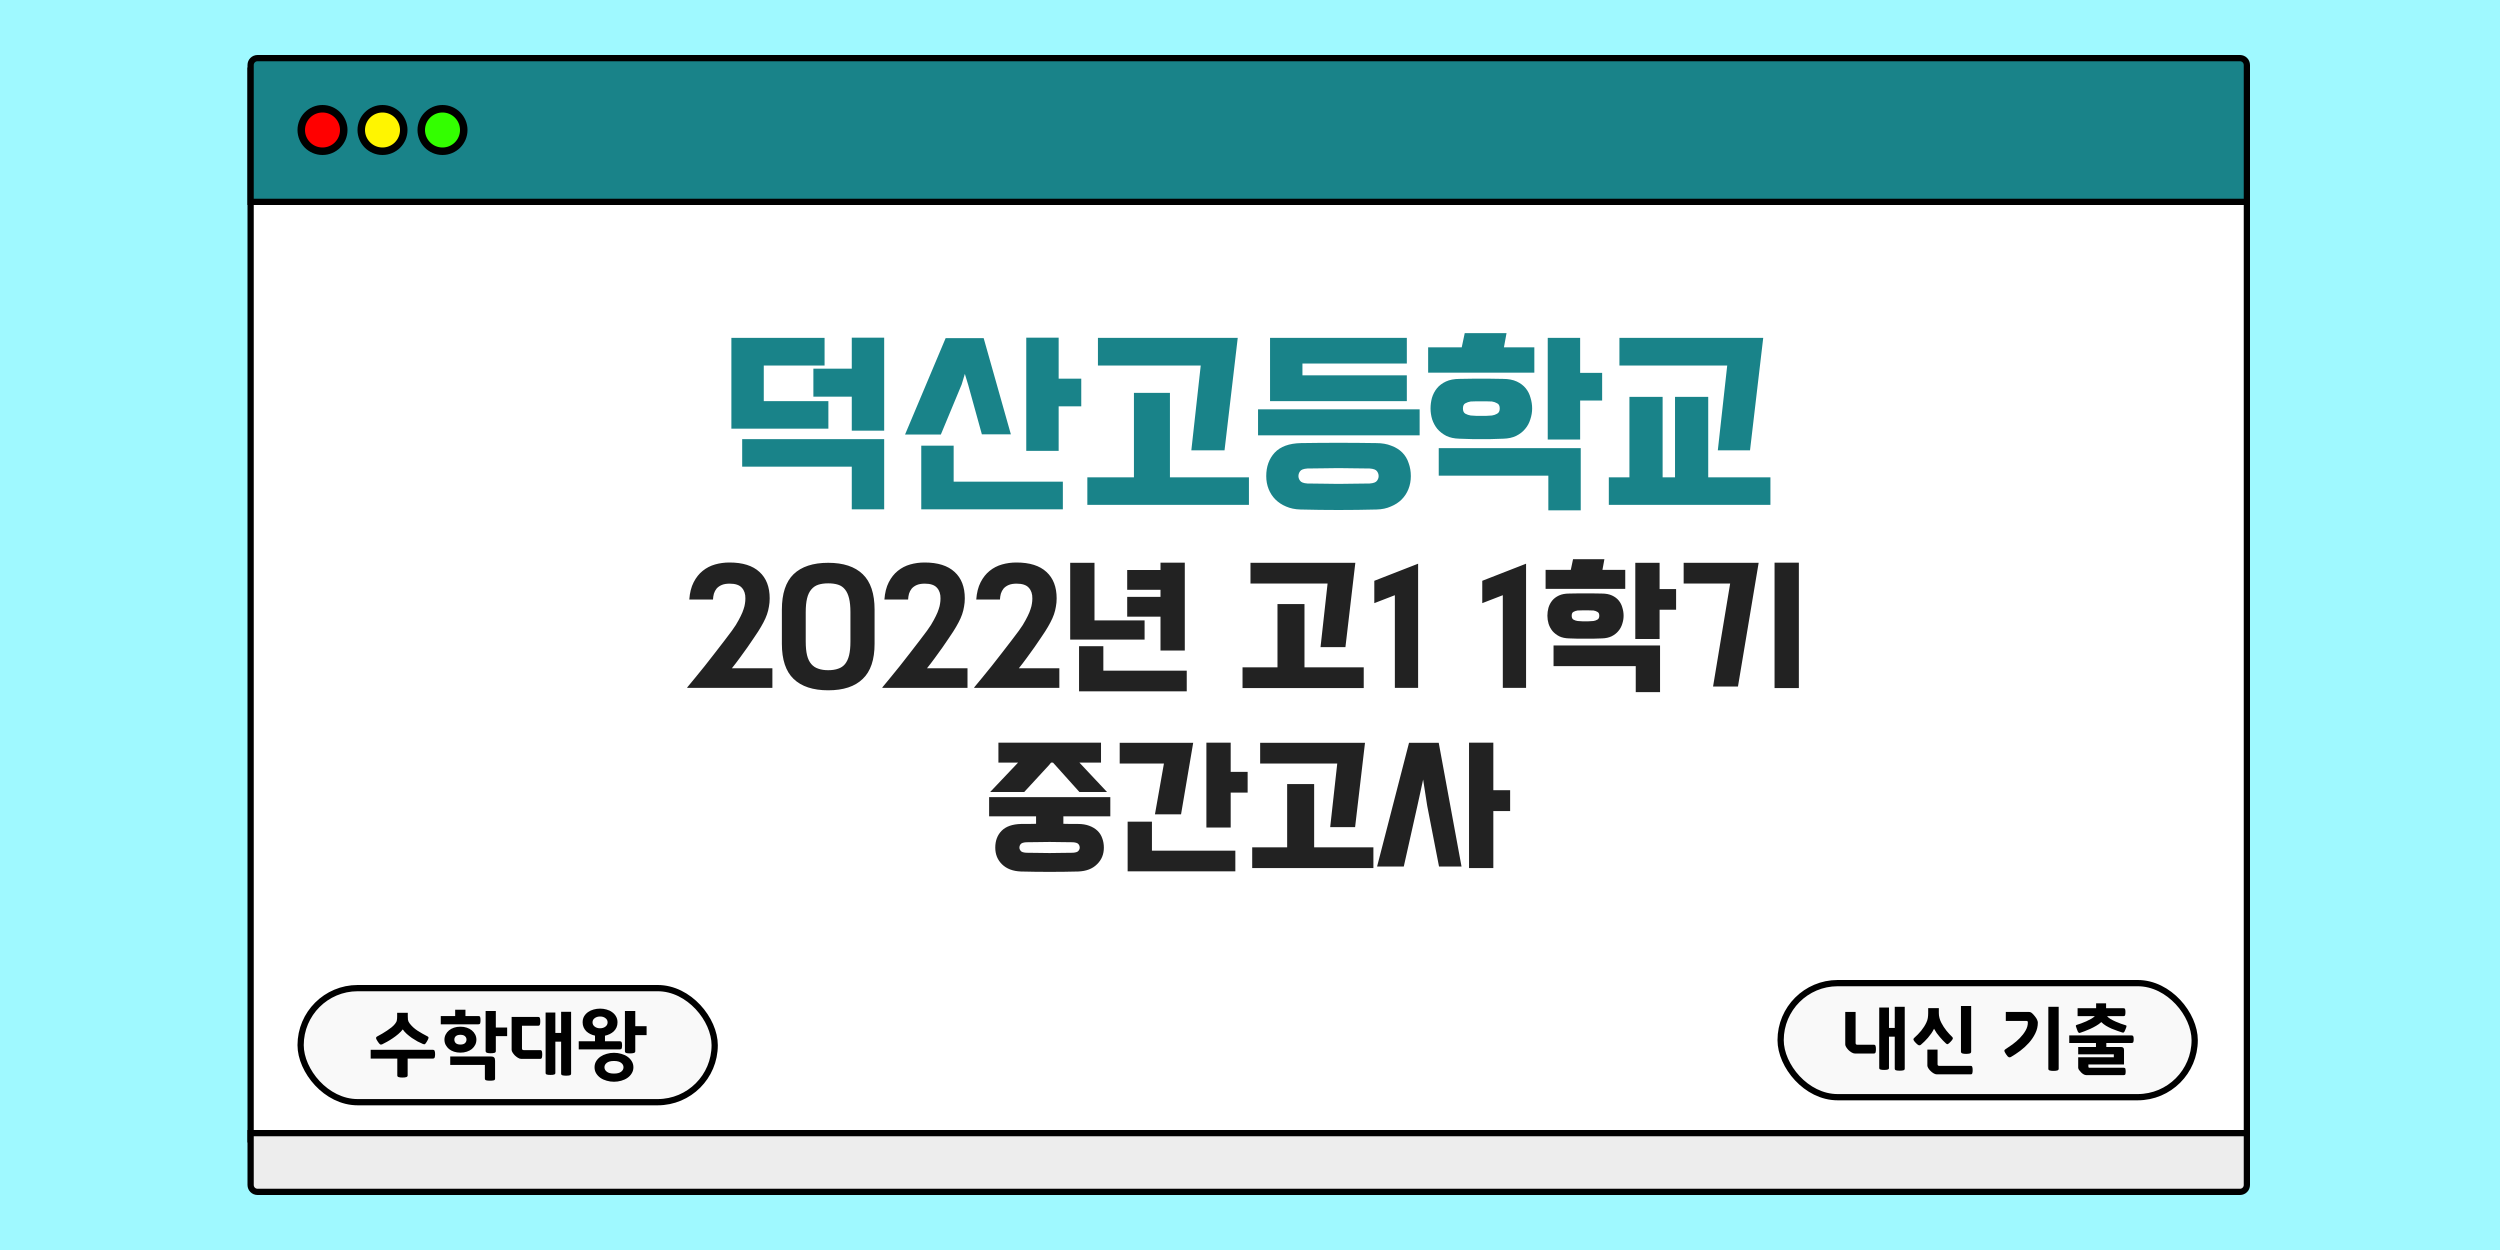 <svg width="1000" height="500" viewBox="0 0 1000 500" fill="none" xmlns="http://www.w3.org/2000/svg">
<rect width="1000" height="500" fill="#9FF9FF"/>
<rect x="100.25" y="28.25" width="798.5" height="427.5" fill="white" stroke="black" stroke-width="2.5"/>
<path d="M100.25 26C100.25 24.481 101.481 23.25 103 23.25H896C897.519 23.25 898.75 24.481 898.75 26V80.75H100.25V26Z" fill="#198389" stroke="black" stroke-width="2.5"/>
<rect x="120.25" y="395.25" width="165.625" height="45.625" rx="22.812" fill="#F9F9F9" stroke="black" stroke-width="2.5"/>
<path d="M331.351 171.48H292.551V135.16H329.831V146.2H305.511V160.44H331.351V171.48ZM340.711 186.68H296.871V175.64H353.671V203.72H340.711V186.68ZM325.351 147.48H340.711V135.08H353.671V172.28H340.711V158.68H325.351V147.48ZM404.343 173.72H392.743L387.303 154.04L385.943 149.56L384.663 153.8L376.343 173.8H362.023L378.263 135.24H393.463L404.343 173.72ZM381.463 192.68H425.143V203.72H368.503V178.28H381.463V192.68ZM432.503 162.52H423.463V180.36H410.503V135.08H423.463V151.48H432.503V162.52ZM439.174 135.16H495.094L489.814 180.12H476.534L480.294 146.2H439.174V135.16ZM499.574 201.96H434.934V190.92H453.574V157.16H467.974V190.92H499.574V201.96ZM567.855 163.72V174.12H503.215V163.72H567.855ZM520.175 203.8C518.042 203.747 516.122 203.347 514.415 202.6C512.762 201.907 511.348 200.973 510.175 199.8C509.002 198.627 508.095 197.24 507.455 195.64C506.815 194.04 506.495 192.307 506.495 190.44C506.495 186.653 507.615 183.533 509.855 181.08C512.148 178.627 515.642 177.347 520.335 177.24C530.362 177.08 540.415 177.08 550.495 177.24C552.788 177.24 554.788 177.587 556.495 178.28C558.255 178.92 559.722 179.827 560.895 181C562.068 182.173 562.922 183.587 563.455 185.24C564.042 186.84 564.335 188.573 564.335 190.44C564.335 192.307 564.015 194.04 563.375 195.64C562.735 197.24 561.828 198.627 560.655 199.8C559.482 200.973 558.042 201.907 556.335 202.6C554.682 203.347 552.788 203.747 550.655 203.8C540.468 204.067 530.308 204.067 520.175 203.8ZM547.855 193.4C549.402 193.293 550.388 192.92 550.815 192.28C551.242 191.693 551.455 191.08 551.455 190.44C551.455 189.747 551.242 189.107 550.815 188.52C550.388 187.88 549.402 187.507 547.855 187.4C545.562 187.347 543.402 187.32 541.375 187.32C539.348 187.267 537.348 187.24 535.375 187.24C533.455 187.24 531.482 187.267 529.455 187.32C527.428 187.32 525.268 187.347 522.975 187.4C521.428 187.507 520.442 187.88 520.015 188.52C519.588 189.107 519.375 189.747 519.375 190.44C519.375 191.08 519.588 191.693 520.015 192.28C520.442 192.92 521.428 193.293 522.975 193.4C525.268 193.453 527.428 193.48 529.455 193.48C531.482 193.533 533.455 193.56 535.375 193.56C537.348 193.56 539.348 193.533 541.375 193.48C543.402 193.48 545.562 193.453 547.855 193.4ZM562.735 150.12V160.44H508.015V135.16H562.735V145.4H520.975V150.12H562.735ZM583.736 175.48C581.71 175.427 579.976 175.053 578.536 174.36C577.096 173.613 575.896 172.68 574.936 171.56C574.03 170.44 573.336 169.16 572.856 167.72C572.43 166.28 572.216 164.84 572.216 163.4C572.216 161.96 572.403 160.547 572.776 159.16C573.203 157.72 573.87 156.44 574.776 155.32C575.683 154.2 576.883 153.293 578.376 152.6C579.87 151.907 581.71 151.56 583.896 151.56C585.87 151.507 587.496 151.48 588.776 151.48C590.11 151.48 591.363 151.48 592.536 151.48C593.71 151.48 594.936 151.48 596.216 151.48C597.496 151.48 599.15 151.507 601.176 151.56C603.363 151.56 605.203 151.907 606.696 152.6C608.19 153.293 609.39 154.2 610.296 155.32C611.203 156.44 611.843 157.72 612.216 159.16C612.643 160.547 612.856 161.96 612.856 163.4C612.856 164.84 612.616 166.28 612.136 167.72C611.71 169.16 611.016 170.44 610.056 171.56C609.15 172.68 607.95 173.613 606.456 174.36C605.016 175.053 603.31 175.427 601.336 175.48C599.31 175.533 597.63 175.587 596.296 175.64C594.963 175.64 593.71 175.64 592.536 175.64C591.363 175.64 590.11 175.64 588.776 175.64C587.443 175.587 585.763 175.533 583.736 175.48ZM619.336 190.28H575.496V179.24H632.296V204.12H619.336V190.28ZM640.856 160.2H632.056V175.8H619.096V135.16H632.056V149.16H640.856V160.2ZM613.736 149.08H571.256V138.92H584.696L585.896 133.24H602.616L601.576 138.92H613.736V149.08ZM596.776 166.2C597.523 166.093 598.216 165.853 598.856 165.48C599.55 165.107 599.896 164.413 599.896 163.4C599.896 162.333 599.55 161.64 598.856 161.32C598.216 160.947 597.523 160.707 596.776 160.6C595.71 160.547 594.856 160.52 594.216 160.52C593.63 160.52 593.07 160.52 592.536 160.52C592.003 160.52 591.416 160.52 590.776 160.52C590.19 160.52 589.363 160.547 588.296 160.6C587.55 160.707 586.83 160.947 586.136 161.32C585.496 161.64 585.176 162.333 585.176 163.4C585.176 164.413 585.496 165.107 586.136 165.48C586.83 165.853 587.55 166.093 588.296 166.2C589.363 166.253 590.19 166.307 590.776 166.36C591.416 166.36 592.003 166.36 592.536 166.36C593.07 166.36 593.63 166.36 594.216 166.36C594.856 166.307 595.71 166.253 596.776 166.2ZM708.168 201.96H643.528V190.92H651.768V158.76H665.048V190.92H670.008V158.76H683.288V190.92H708.168V201.96ZM647.768 135.16H705.288L700.008 180.12H687.128L690.888 146.2H647.768V135.16Z" fill="#198389"/>
<path d="M274.874 274.98C275.714 273.98 276.754 272.72 277.994 271.2C279.234 269.72 280.534 268.12 281.894 266.4C283.254 264.68 284.614 262.94 285.974 261.18C287.374 259.38 288.654 257.72 289.814 256.2C290.974 254.68 291.954 253.38 292.754 252.3C293.554 251.18 294.074 250.42 294.314 250.02C295.154 248.62 295.814 247.42 296.294 246.42C296.814 245.38 297.194 244.46 297.434 243.66C297.714 242.86 297.894 242.14 297.974 241.5C298.094 240.82 298.154 240.12 298.154 239.4C298.194 237.6 297.714 236.16 296.714 235.08C295.754 234 294.134 233.46 291.854 233.46C290.574 233.46 289.514 233.64 288.674 234C287.834 234.36 287.154 234.84 286.634 235.44C286.154 236.04 285.794 236.72 285.554 237.48C285.354 238.24 285.234 239.02 285.194 239.82H275.714C275.914 237.1 276.494 234.8 277.454 232.92C278.414 231.04 279.614 229.52 281.054 228.36C282.534 227.16 284.194 226.3 286.034 225.78C287.874 225.26 289.794 225 291.794 225C297.074 225 301.074 226.26 303.794 228.78C306.514 231.26 307.874 234.78 307.874 239.34C307.874 240.5 307.774 241.6 307.574 242.64C307.414 243.68 307.154 244.72 306.794 245.76C306.434 246.8 305.954 247.88 305.354 249C304.794 250.08 304.094 251.28 303.254 252.6C302.894 253.12 302.334 253.96 301.574 255.12C300.854 256.24 299.994 257.5 298.994 258.9C298.034 260.26 296.994 261.7 295.874 263.22C294.794 264.7 293.754 266.06 292.754 267.3H308.954V275.16H274.934L274.874 274.98ZM312.752 243.84C312.752 237.44 314.312 232.72 317.432 229.68C320.592 226.64 325.212 225.12 331.292 225.12C337.332 225.12 341.932 226.64 345.092 229.68C348.252 232.72 349.832 237.44 349.832 243.84V257.52C349.832 263.88 348.252 268.56 345.092 271.56C341.972 274.6 337.372 276.12 331.292 276.12C325.212 276.12 320.592 274.6 317.432 271.56C314.312 268.56 312.752 263.88 312.752 257.52V243.84ZM322.292 256.62C322.292 258.82 322.472 260.66 322.832 262.14C323.192 263.58 323.752 264.74 324.512 265.62C325.272 266.5 326.212 267.12 327.332 267.48C328.452 267.88 329.772 268.08 331.292 268.08C332.812 268.08 334.132 267.88 335.252 267.48C336.372 267.12 337.292 266.5 338.012 265.62C338.732 264.74 339.272 263.58 339.632 262.14C339.992 260.66 340.172 258.82 340.172 256.62V244.86C340.172 242.66 339.992 240.82 339.632 239.34C339.272 237.86 338.732 236.68 338.012 235.8C337.292 234.88 336.372 234.24 335.252 233.88C334.132 233.52 332.812 233.34 331.292 233.34C329.772 233.34 328.452 233.52 327.332 233.88C326.212 234.24 325.272 234.88 324.512 235.8C323.752 236.68 323.192 237.86 322.832 239.34C322.472 240.82 322.292 242.66 322.292 244.86V256.62ZM352.921 274.98C353.761 273.98 354.801 272.72 356.041 271.2C357.281 269.72 358.581 268.12 359.941 266.4C361.301 264.68 362.661 262.94 364.021 261.18C365.421 259.38 366.701 257.72 367.861 256.2C369.021 254.68 370.001 253.38 370.801 252.3C371.601 251.18 372.121 250.42 372.361 250.02C373.201 248.62 373.861 247.42 374.341 246.42C374.861 245.38 375.241 244.46 375.481 243.66C375.761 242.86 375.941 242.14 376.021 241.5C376.141 240.82 376.201 240.12 376.201 239.4C376.241 237.6 375.761 236.16 374.761 235.08C373.801 234 372.181 233.46 369.901 233.46C368.621 233.46 367.561 233.64 366.721 234C365.881 234.36 365.201 234.84 364.681 235.44C364.201 236.04 363.841 236.72 363.601 237.48C363.401 238.24 363.281 239.02 363.241 239.82H353.761C353.961 237.1 354.541 234.8 355.501 232.92C356.461 231.04 357.661 229.52 359.101 228.36C360.581 227.16 362.241 226.3 364.081 225.78C365.921 225.26 367.841 225 369.841 225C375.121 225 379.121 226.26 381.841 228.78C384.561 231.26 385.921 234.78 385.921 239.34C385.921 240.5 385.821 241.6 385.621 242.64C385.461 243.68 385.201 244.72 384.841 245.76C384.481 246.8 384.001 247.88 383.401 249C382.841 250.08 382.141 251.28 381.301 252.6C380.941 253.12 380.381 253.96 379.621 255.12C378.901 256.24 378.041 257.5 377.041 258.9C376.081 260.26 375.041 261.7 373.921 263.22C372.841 264.7 371.801 266.06 370.801 267.3H387.001V275.16H352.981L352.921 274.98ZM389.659 274.98C390.499 273.98 391.539 272.72 392.779 271.2C394.019 269.72 395.319 268.12 396.679 266.4C398.039 264.68 399.399 262.94 400.759 261.18C402.159 259.38 403.439 257.72 404.599 256.2C405.759 254.68 406.739 253.38 407.539 252.3C408.339 251.18 408.859 250.42 409.099 250.02C409.939 248.62 410.599 247.42 411.079 246.42C411.599 245.38 411.979 244.46 412.219 243.66C412.499 242.86 412.679 242.14 412.759 241.5C412.879 240.82 412.939 240.12 412.939 239.4C412.979 237.6 412.499 236.16 411.499 235.08C410.539 234 408.919 233.46 406.639 233.46C405.359 233.46 404.299 233.64 403.459 234C402.619 234.36 401.939 234.84 401.419 235.44C400.939 236.04 400.579 236.72 400.339 237.48C400.139 238.24 400.019 239.02 399.979 239.82H390.499C390.699 237.1 391.279 234.8 392.239 232.92C393.199 231.04 394.399 229.52 395.839 228.36C397.319 227.16 398.979 226.3 400.819 225.78C402.659 225.26 404.579 225 406.579 225C411.859 225 415.859 226.26 418.579 228.78C421.299 231.26 422.659 234.78 422.659 239.34C422.659 240.5 422.559 241.6 422.359 242.64C422.199 243.68 421.939 244.72 421.579 245.76C421.219 246.8 420.739 247.88 420.139 249C419.579 250.08 418.879 251.28 418.039 252.6C417.679 253.12 417.119 253.96 416.359 255.12C415.639 256.24 414.779 257.5 413.779 258.9C412.819 260.26 411.779 261.7 410.659 263.22C409.579 264.7 408.539 266.06 407.539 267.3H423.739V275.16H389.719L389.659 274.98ZM450.878 228H464.198V225.06H473.918V260.22H464.198V246.66H450.878V238.74H464.198V235.92H450.878V228ZM457.838 255.84H428.078V225.12H437.798V248.16H457.838V255.84ZM441.338 268.26H474.698V276.54H431.618V258.48H441.338V268.26ZM500.193 225.12H542.133L538.173 258.84H528.213L531.033 233.4H500.193V225.12ZM545.493 275.22H497.013V266.94H510.993V241.62H521.793V266.94H545.493V275.22ZM557.944 275.16V238.08L549.724 241.26V232.32L567.244 225.48V275.16H557.944ZM601.127 275.16V238.08L592.907 241.26V232.32L610.427 225.48V275.16H601.127ZM627.599 255.36C626.079 255.32 624.779 255.04 623.699 254.52C622.619 253.96 621.719 253.26 620.999 252.42C620.319 251.58 619.799 250.62 619.439 249.54C619.119 248.46 618.959 247.38 618.959 246.3C618.959 245.22 619.099 244.16 619.379 243.12C619.699 242.04 620.199 241.08 620.879 240.24C621.559 239.4 622.459 238.72 623.579 238.2C624.699 237.68 626.079 237.42 627.719 237.42C629.199 237.38 630.419 237.36 631.379 237.36C632.379 237.36 633.319 237.36 634.199 237.36C635.079 237.36 635.999 237.36 636.959 237.36C637.919 237.36 639.159 237.38 640.679 237.42C642.319 237.42 643.699 237.68 644.819 238.2C645.939 238.72 646.839 239.4 647.519 240.24C648.199 241.08 648.679 242.04 648.959 243.12C649.279 244.16 649.439 245.22 649.439 246.3C649.439 247.38 649.259 248.46 648.899 249.54C648.579 250.62 648.059 251.58 647.339 252.42C646.659 253.26 645.759 253.96 644.639 254.52C643.559 255.04 642.279 255.32 640.799 255.36C639.279 255.4 638.019 255.44 637.019 255.48C636.019 255.48 635.079 255.48 634.199 255.48C633.319 255.48 632.379 255.48 631.379 255.48C630.379 255.44 629.119 255.4 627.599 255.36ZM654.299 266.46H621.419V258.18H664.019V276.84H654.299V266.46ZM670.439 243.9H663.839V255.6H654.119V225.12H663.839V235.62H670.439V243.9ZM650.099 235.56H618.239V227.94H628.319L629.219 223.68H641.759L640.979 227.94H650.099V235.56ZM637.379 248.4C637.939 248.32 638.459 248.14 638.939 247.86C639.459 247.58 639.719 247.06 639.719 246.3C639.719 245.5 639.459 244.98 638.939 244.74C638.459 244.46 637.939 244.28 637.379 244.2C636.579 244.16 635.939 244.14 635.459 244.14C635.019 244.14 634.599 244.14 634.199 244.14C633.799 244.14 633.359 244.14 632.879 244.14C632.439 244.14 631.819 244.16 631.019 244.2C630.459 244.28 629.919 244.46 629.399 244.74C628.919 244.98 628.679 245.5 628.679 246.3C628.679 247.06 628.919 247.58 629.399 247.86C629.919 248.14 630.459 248.32 631.019 248.4C631.819 248.44 632.439 248.48 632.879 248.52C633.359 248.52 633.799 248.52 634.199 248.52C634.599 248.52 635.019 248.52 635.459 248.52C635.939 248.48 636.579 248.44 637.379 248.4ZM673.463 225.12H703.463L695.183 274.62H685.223L692.063 233.4H673.463V225.12ZM719.543 275.22H709.823V225.06H719.543V275.22ZM408.366 348.6C405.166 348.48 402.646 347.52 400.806 345.72C399.006 343.96 398.106 341.74 398.106 339.06C398.106 336.3 398.946 334.06 400.626 332.34C402.346 330.58 404.966 329.66 408.486 329.58C409.486 329.58 410.466 329.58 411.426 329.58C412.426 329.54 413.426 329.52 414.426 329.52V326.52H395.646V318.84H444.126V326.52H425.346V329.52C426.306 329.52 427.266 329.54 428.226 329.58C429.186 329.58 430.166 329.58 431.166 329.58C432.886 329.58 434.386 329.82 435.666 330.3C436.986 330.78 438.086 331.44 438.966 332.28C439.846 333.12 440.486 334.12 440.886 335.28C441.326 336.44 441.546 337.7 441.546 339.06C441.546 341.74 440.626 343.96 438.786 345.72C436.986 347.52 434.486 348.48 431.286 348.6C423.646 348.8 416.006 348.8 408.366 348.6ZM431.766 305.04L442.806 316.8H431.766L421.206 305.04H420.426L419.646 306L409.686 316.8H396.066L407.226 305.04H399.366V297.06H440.406V305.04H431.766ZM429.186 341.1C430.346 341.02 431.086 340.76 431.406 340.32C431.726 339.92 431.886 339.5 431.886 339.06C431.886 338.54 431.726 338.08 431.406 337.68C431.086 337.24 430.346 336.98 429.186 336.9C427.466 336.86 425.846 336.84 424.326 336.84C422.806 336.8 421.306 336.78 419.826 336.78C418.346 336.78 416.846 336.8 415.326 336.84C413.806 336.84 412.186 336.86 410.466 336.9C409.306 336.98 408.566 337.24 408.246 337.68C407.926 338.08 407.766 338.54 407.766 339.06C407.766 339.5 407.926 339.92 408.246 340.32C408.566 340.76 409.306 341.02 410.466 341.1C412.186 341.14 413.806 341.16 415.326 341.16C416.846 341.2 418.346 341.22 419.826 341.22C421.306 341.22 422.806 341.2 424.326 341.16C425.846 341.16 427.466 341.14 429.186 341.1ZM447.877 297.12H477.277L472.417 325.74H461.977L465.577 305.4H447.877V297.12ZM499.057 317.04H492.277V331.02H482.557V297.06H492.277V308.76H499.057V317.04ZM460.777 340.26H494.137V348.54H451.057V328.68H460.777V340.26ZM504.06 297.12H546L542.04 330.84H532.08L534.9 305.4H504.06V297.12ZM549.36 347.22H500.88V338.94H514.86V313.62H525.66V338.94H549.36V347.22ZM584.611 346.62H575.611L570.871 322.26L569.251 311.82L566.971 322.26L561.511 346.62H550.831L563.611 297.12H575.491L584.611 346.62ZM604.051 324.42H597.331V347.22H587.611V297.06H597.331V316.08H604.051V324.42Z" fill="#222222"/>
<path d="M173.109 419.92C173.509 419.92 173.759 420.07 173.859 420.37C173.979 420.67 174.039 421.11 174.039 421.69C174.039 422.27 173.979 422.71 173.859 423.01C173.759 423.29 173.509 423.43 173.109 423.43H163.059V430.15C163.059 430.49 162.879 430.72 162.519 430.84C162.159 430.96 161.639 431.02 160.959 431.02C160.319 431.02 159.819 430.96 159.459 430.84C159.099 430.74 158.919 430.52 158.919 430.18V423.43H148.269V419.92H173.109ZM169.209 417.61C168.509 417.31 167.769 416.96 166.989 416.56C166.229 416.14 165.479 415.68 164.739 415.18C164.019 414.66 163.339 414.12 162.699 413.56C162.059 412.98 161.529 412.38 161.109 411.76C160.629 412.38 160.029 413 159.309 413.62C158.609 414.22 157.869 414.78 157.089 415.3C156.329 415.82 155.569 416.29 154.809 416.71C154.069 417.13 153.419 417.47 152.859 417.73C152.519 417.89 152.229 417.88 151.989 417.7C151.749 417.52 151.459 417.17 151.119 416.65C150.719 416.07 150.489 415.63 150.429 415.33C150.389 415.01 150.539 414.76 150.879 414.58C151.559 414.2 152.239 413.82 152.919 413.44C153.599 413.04 154.249 412.63 154.869 412.21C155.509 411.79 156.099 411.36 156.639 410.92C157.179 410.48 157.639 410.02 158.019 409.54C158.439 409.02 158.679 408.54 158.739 408.1C158.819 407.66 158.859 407.19 158.859 406.69V405.13H163.119V406.6C163.119 406.98 163.139 407.41 163.179 407.89C163.239 408.37 163.469 408.87 163.869 409.39C164.689 410.47 165.719 411.42 166.959 412.24C168.199 413.04 169.529 413.8 170.949 414.52C171.309 414.7 171.459 414.93 171.399 415.21C171.359 415.47 171.169 415.89 170.829 416.47C170.529 416.99 170.279 417.35 170.079 417.55C169.899 417.75 169.609 417.77 169.209 417.61ZM177.779 415.87C177.779 415.13 177.939 414.45 178.259 413.83C178.579 413.19 179.019 412.64 179.579 412.18C180.139 411.7 180.809 411.33 181.589 411.07C182.369 410.81 183.229 410.68 184.169 410.68C185.089 410.68 185.939 410.81 186.719 411.07C187.519 411.33 188.199 411.7 188.759 412.18C189.319 412.64 189.759 413.19 190.079 413.83C190.399 414.45 190.559 415.13 190.559 415.87C190.559 416.61 190.399 417.3 190.079 417.94C189.759 418.56 189.319 419.11 188.759 419.59C188.199 420.05 187.519 420.41 186.719 420.67C185.939 420.93 185.089 421.06 184.169 421.06C183.229 421.06 182.369 420.93 181.589 420.67C180.809 420.41 180.139 420.05 179.579 419.59C179.019 419.11 178.579 418.56 178.259 417.94C177.939 417.3 177.779 416.61 177.779 415.87ZM194.249 404.41H198.329V411.01H202.859V414.46H198.329V420.4C198.329 420.8 198.129 421.05 197.729 421.15C197.329 421.25 196.849 421.3 196.289 421.3C195.649 421.3 195.149 421.24 194.789 421.12C194.429 420.98 194.249 420.74 194.249 420.4V404.41ZM193.949 425.98H180.089V422.59H196.469C196.989 422.59 197.379 422.72 197.639 422.98C197.899 423.22 198.029 423.66 198.029 424.3V431.44C198.029 431.84 197.829 432.08 197.429 432.16C197.029 432.24 196.549 432.28 195.989 432.28C195.349 432.28 194.849 432.23 194.489 432.13C194.129 432.03 193.949 431.8 193.949 431.44V425.98ZM191.399 406.42C191.739 406.42 191.959 406.55 192.059 406.81C192.159 407.07 192.209 407.48 192.209 408.04C192.209 408.62 192.159 409.05 192.059 409.33C191.959 409.59 191.739 409.72 191.399 409.72H176.309V406.42H182.069V403.9H186.179V406.42H191.399ZM186.599 415.84C186.599 415.28 186.389 414.82 185.969 414.46C185.569 414.1 184.969 413.92 184.169 413.92C183.369 413.92 182.759 414.1 182.339 414.46C181.939 414.82 181.739 415.28 181.739 415.84C181.739 416.42 181.939 416.9 182.339 417.28C182.759 417.64 183.369 417.82 184.169 417.82C184.969 417.82 185.569 417.64 185.969 417.28C186.389 416.9 186.599 416.42 186.599 415.84ZM228.44 429.46C228.44 429.8 228.26 430.02 227.9 430.12C227.56 430.22 227.07 430.27 226.43 430.27C225.81 430.27 225.32 430.22 224.96 430.12C224.62 430.02 224.45 429.8 224.45 429.46V416.68H222.14V429.19C222.14 429.51 221.97 429.72 221.63 429.82C221.31 429.92 220.83 429.97 220.19 429.97C219.57 429.97 219.09 429.92 218.75 429.82C218.41 429.72 218.24 429.51 218.24 429.19V405.01H222.14V413.17H224.45V404.71H228.44V429.46ZM208.79 410.29V419.35C208.79 419.81 209.01 420.04 209.45 420.04H216.08C216.42 420.04 216.64 420.19 216.74 420.49C216.84 420.79 216.89 421.22 216.89 421.78C216.89 422.36 216.84 422.8 216.74 423.1C216.64 423.4 216.42 423.55 216.08 423.55H208.46C208.06 423.55 207.62 423.4 207.14 423.1C206.66 422.8 206.25 422.48 205.91 422.14C205.59 421.8 205.3 421.43 205.04 421.03C204.78 420.61 204.65 420.25 204.65 419.95V406.78H215.3C215.64 406.78 215.86 406.93 215.96 407.23C216.06 407.53 216.11 407.96 216.11 408.52C216.11 409.1 216.06 409.54 215.96 409.84C215.86 410.14 215.64 410.29 215.3 410.29H208.79ZM231.491 419.77V416.5H238.001V414.25C237.321 414.11 236.681 413.89 236.081 413.59C235.481 413.29 234.951 412.92 234.491 412.48C234.051 412.02 233.701 411.5 233.441 410.92C233.181 410.32 233.051 409.66 233.051 408.94C233.051 408.04 233.241 407.25 233.621 406.57C234.021 405.89 234.541 405.32 235.181 404.86C235.841 404.38 236.591 404.03 237.431 403.81C238.271 403.57 239.141 403.45 240.041 403.45C240.941 403.45 241.801 403.57 242.621 403.81C243.461 404.03 244.201 404.38 244.841 404.86C245.501 405.32 246.021 405.89 246.401 406.57C246.801 407.25 247.001 408.04 247.001 408.94C247.001 409.68 246.871 410.35 246.611 410.95C246.351 411.53 245.991 412.05 245.531 412.51C245.071 412.95 244.531 413.32 243.911 413.62C243.311 413.92 242.671 414.14 241.991 414.28V416.5H247.901C248.301 416.5 248.551 416.63 248.651 416.89C248.771 417.15 248.831 417.57 248.831 418.15C248.831 418.73 248.771 419.15 248.651 419.41C248.551 419.65 248.301 419.77 247.901 419.77H231.491ZM253.361 426.91C253.361 427.81 253.141 428.61 252.701 429.31C252.281 430.03 251.711 430.64 250.991 431.14C250.291 431.64 249.471 432.02 248.531 432.28C247.591 432.56 246.611 432.7 245.591 432.7C244.571 432.7 243.591 432.56 242.651 432.28C241.711 432.02 240.881 431.64 240.161 431.14C239.461 430.64 238.891 430.03 238.451 429.31C238.031 428.61 237.821 427.81 237.821 426.91C237.821 426.01 238.031 425.21 238.451 424.51C238.891 423.79 239.461 423.18 240.161 422.68C240.881 422.18 241.711 421.8 242.651 421.54C243.591 421.26 244.571 421.12 245.591 421.12C246.611 421.12 247.591 421.26 248.531 421.54C249.471 421.8 250.291 422.18 250.991 422.68C251.711 423.18 252.281 423.79 252.701 424.51C253.141 425.21 253.361 426.01 253.361 426.91ZM249.971 404.41H254.111V410.47H258.641V414.04H254.111V420.49C254.111 420.83 253.931 421.06 253.571 421.18C253.211 421.3 252.691 421.36 252.011 421.36C251.371 421.36 250.871 421.31 250.511 421.21C250.151 421.09 249.971 420.86 249.971 420.52V404.41ZM249.401 426.91C249.401 426.21 249.091 425.62 248.471 425.14C247.851 424.64 246.891 424.39 245.591 424.39C244.291 424.39 243.331 424.64 242.711 425.14C242.091 425.62 241.781 426.21 241.781 426.91C241.781 427.61 242.091 428.2 242.711 428.68C243.331 429.18 244.291 429.43 245.591 429.43C246.891 429.43 247.851 429.18 248.471 428.68C249.091 428.2 249.401 427.61 249.401 426.91ZM240.011 411.31C240.871 411.31 241.591 411.09 242.171 410.65C242.751 410.21 243.041 409.64 243.041 408.94C243.041 408.24 242.751 407.68 242.171 407.26C241.611 406.82 240.911 406.6 240.071 406.6C239.191 406.6 238.461 406.82 237.881 407.26C237.301 407.68 237.011 408.24 237.011 408.94C237.011 409.64 237.301 410.21 237.881 410.65C238.461 411.09 239.171 411.31 240.011 411.31Z" fill="black"/>
<circle cx="129" cy="52" r="8.5" fill="#FF0000" stroke="black" stroke-width="3"/>
<circle cx="153" cy="52" r="8.5" fill="#FFF500" stroke="black" stroke-width="3"/>
<circle cx="177" cy="52" r="8.5" fill="#33FF00" stroke="black" stroke-width="3"/>
<path d="M100.25 453.25H898.75V474C898.75 475.519 897.519 476.75 896 476.75H103C101.481 476.75 100.25 475.519 100.25 474V453.25Z" fill="#EDEDED" stroke="black" stroke-width="2.5"/>
<rect x="712.25" y="393.25" width="165.625" height="45.625" rx="22.812" fill="#F9F9F9" stroke="black" stroke-width="2.5"/>
<path d="M761.892 427.46C761.892 427.8 761.712 428.02 761.352 428.12C761.012 428.22 760.522 428.27 759.882 428.27C759.262 428.27 758.772 428.22 758.412 428.12C758.072 428.02 757.902 427.8 757.902 427.46V414.68H755.592V427.19C755.592 427.51 755.422 427.72 755.082 427.82C754.762 427.92 754.282 427.97 753.642 427.97C753.022 427.97 752.542 427.92 752.202 427.82C751.862 427.72 751.692 427.51 751.692 427.19V403.01H755.592V411.17H757.902V402.71H761.892V427.46ZM749.562 417.89C749.902 417.89 750.122 418.05 750.222 418.37C750.322 418.67 750.372 419.1 750.372 419.66C750.372 420.24 750.322 420.68 750.222 420.98C750.122 421.26 749.902 421.4 749.562 421.4H741.912C741.512 421.4 741.072 421.25 740.592 420.95C740.112 420.65 739.702 420.33 739.362 419.99C739.042 419.65 738.752 419.28 738.492 418.88C738.232 418.46 738.102 418.1 738.102 417.8V404.78H742.242V417.2C742.242 417.66 742.462 417.89 742.902 417.89H749.562ZM788.283 426.35C788.623 426.35 788.833 426.5 788.913 426.8C789.013 427.12 789.063 427.54 789.063 428.06C789.063 428.62 789.013 429.04 788.913 429.32C788.833 429.6 788.623 429.74 788.283 429.74H774.693C774.293 429.74 773.853 429.59 773.373 429.29C772.913 429.01 772.523 428.7 772.203 428.36C771.863 428.04 771.563 427.67 771.303 427.25C771.063 426.85 770.943 426.51 770.943 426.23V419.84H775.023V425.69C775.023 426.13 775.253 426.35 775.713 426.35H788.283ZM788.463 420.65C788.463 421.05 788.263 421.3 787.863 421.4C787.463 421.5 786.983 421.55 786.423 421.55C785.783 421.55 785.283 421.49 784.923 421.37C784.563 421.23 784.383 420.99 784.383 420.65V402.41H788.463V420.65ZM778.383 417.38C777.983 417.02 777.573 416.62 777.153 416.18C776.733 415.74 776.313 415.27 775.893 414.77C775.473 414.27 775.063 413.75 774.663 413.21C774.283 412.65 773.933 412.08 773.613 411.5C773.293 412.16 772.923 412.79 772.503 413.39C772.083 413.99 771.643 414.56 771.183 415.1C770.723 415.64 770.253 416.14 769.773 416.6C769.293 417.06 768.833 417.48 768.393 417.86C768.093 418.12 767.773 418.19 767.433 418.07C767.113 417.93 766.733 417.62 766.293 417.14C765.893 416.74 765.613 416.38 765.453 416.06C765.313 415.74 765.383 415.45 765.663 415.19C766.683 414.29 767.623 413.32 768.483 412.28C769.343 411.22 770.033 410.13 770.553 409.01C770.833 408.43 771.023 407.83 771.123 407.21C771.223 406.57 771.273 405.91 771.273 405.23V403.25H775.533V405.23C775.533 406.55 775.873 407.86 776.553 409.16C777.113 410.24 777.783 411.27 778.563 412.25C779.343 413.21 780.103 414.04 780.843 414.74C781.123 415.02 781.203 415.3 781.083 415.58C780.983 415.84 780.713 416.2 780.273 416.66C779.793 417.18 779.423 417.5 779.163 417.62C778.923 417.74 778.663 417.66 778.383 417.38ZM823.474 427.49C823.474 427.83 823.294 428.06 822.934 428.18C822.574 428.3 822.054 428.36 821.374 428.36C820.734 428.36 820.234 428.3 819.874 428.18C819.514 428.08 819.334 427.86 819.334 427.52V402.71H823.474V427.49ZM811.144 408.98C811.144 408.58 810.974 408.38 810.634 408.38H802.324V404.78H811.564C812.024 404.78 812.444 404.95 812.824 405.29C813.204 405.63 813.604 406.07 814.024 406.61C814.424 407.11 814.704 407.57 814.864 407.99C815.044 408.39 815.134 408.74 815.134 409.04C815.134 410.56 814.794 412 814.114 413.36C813.454 414.72 812.594 415.99 811.534 417.17C810.494 418.33 809.334 419.39 808.054 420.35C806.794 421.29 805.554 422.11 804.334 422.81C804.054 422.97 803.774 422.99 803.494 422.87C803.214 422.75 802.884 422.4 802.504 421.82C802.124 421.26 801.884 420.83 801.784 420.53C801.684 420.21 801.804 419.94 802.144 419.72C803.004 419.18 803.954 418.53 804.994 417.77C806.054 416.99 807.034 416.14 807.934 415.22C808.854 414.28 809.614 413.29 810.214 412.25C810.834 411.19 811.144 410.1 811.144 408.98ZM852.637 414.17C852.977 414.17 853.197 414.28 853.297 414.5C853.417 414.72 853.477 415.12 853.477 415.7C853.477 416.28 853.417 416.68 853.297 416.9C853.197 417.1 852.977 417.2 852.637 417.2H842.527V418.79H848.347C848.807 418.79 849.127 418.89 849.307 419.09C849.507 419.27 849.607 419.58 849.607 420.02V425.78H835.357V426.65C835.357 426.95 835.497 427.1 835.777 427.1H849.547C849.867 427.1 850.067 427.23 850.147 427.49C850.227 427.75 850.267 428.11 850.267 428.57C850.267 429.09 850.227 429.46 850.147 429.68C850.067 429.92 849.867 430.04 849.547 430.04H834.457C834.117 430.04 833.767 429.93 833.407 429.71C833.067 429.51 832.757 429.27 832.477 428.99C832.137 428.65 831.847 428.31 831.607 427.97C831.387 427.65 831.277 427.35 831.277 427.07V422.9H845.527V421.73H831.277V418.79H838.387V417.2H827.707V414.17H852.637ZM831.037 406.46V403.28H838.447V401.33H842.437V403.28H849.367C849.707 403.28 849.927 403.4 850.027 403.64C850.127 403.88 850.177 404.28 850.177 404.84C850.177 405.42 850.127 405.84 850.027 406.1C849.927 406.34 849.707 406.46 849.367 406.46H842.827C843.147 406.86 843.607 407.24 844.207 407.6C844.827 407.96 845.497 408.3 846.217 408.62C846.937 408.94 847.657 409.23 848.377 409.49C849.097 409.73 849.717 409.93 850.237 410.09C850.377 410.13 850.477 410.18 850.537 410.24C850.597 410.3 850.617 410.39 850.597 410.51C850.597 410.63 850.557 410.8 850.477 411.02C850.397 411.22 850.287 411.49 850.147 411.83C850.027 412.15 849.917 412.4 849.817 412.58C849.717 412.76 849.617 412.89 849.517 412.97C849.437 413.03 849.337 413.06 849.217 413.06C849.117 413.06 848.987 413.03 848.827 412.97C848.247 412.77 847.597 412.55 846.877 412.31C846.157 412.07 845.417 411.79 844.657 411.47C843.897 411.13 843.157 410.75 842.437 410.33C841.717 409.89 841.077 409.39 840.517 408.83C839.937 409.37 839.247 409.87 838.447 410.33C837.667 410.79 836.877 411.2 836.077 411.56C835.277 411.92 834.527 412.23 833.827 412.49C833.147 412.75 832.617 412.94 832.237 413.06C832.077 413.12 831.937 413.16 831.817 413.18C831.697 413.2 831.587 413.17 831.487 413.09C831.387 413.01 831.277 412.88 831.157 412.7C831.057 412.5 830.937 412.2 830.797 411.8C830.557 411.16 830.407 410.72 830.347 410.48C830.287 410.22 830.417 410.04 830.737 409.94C831.217 409.8 831.787 409.61 832.447 409.37C833.127 409.11 833.817 408.83 834.517 408.53C835.217 408.21 835.867 407.88 836.467 407.54C837.087 407.18 837.577 406.82 837.937 406.46H831.037Z" fill="black"/>
</svg>
